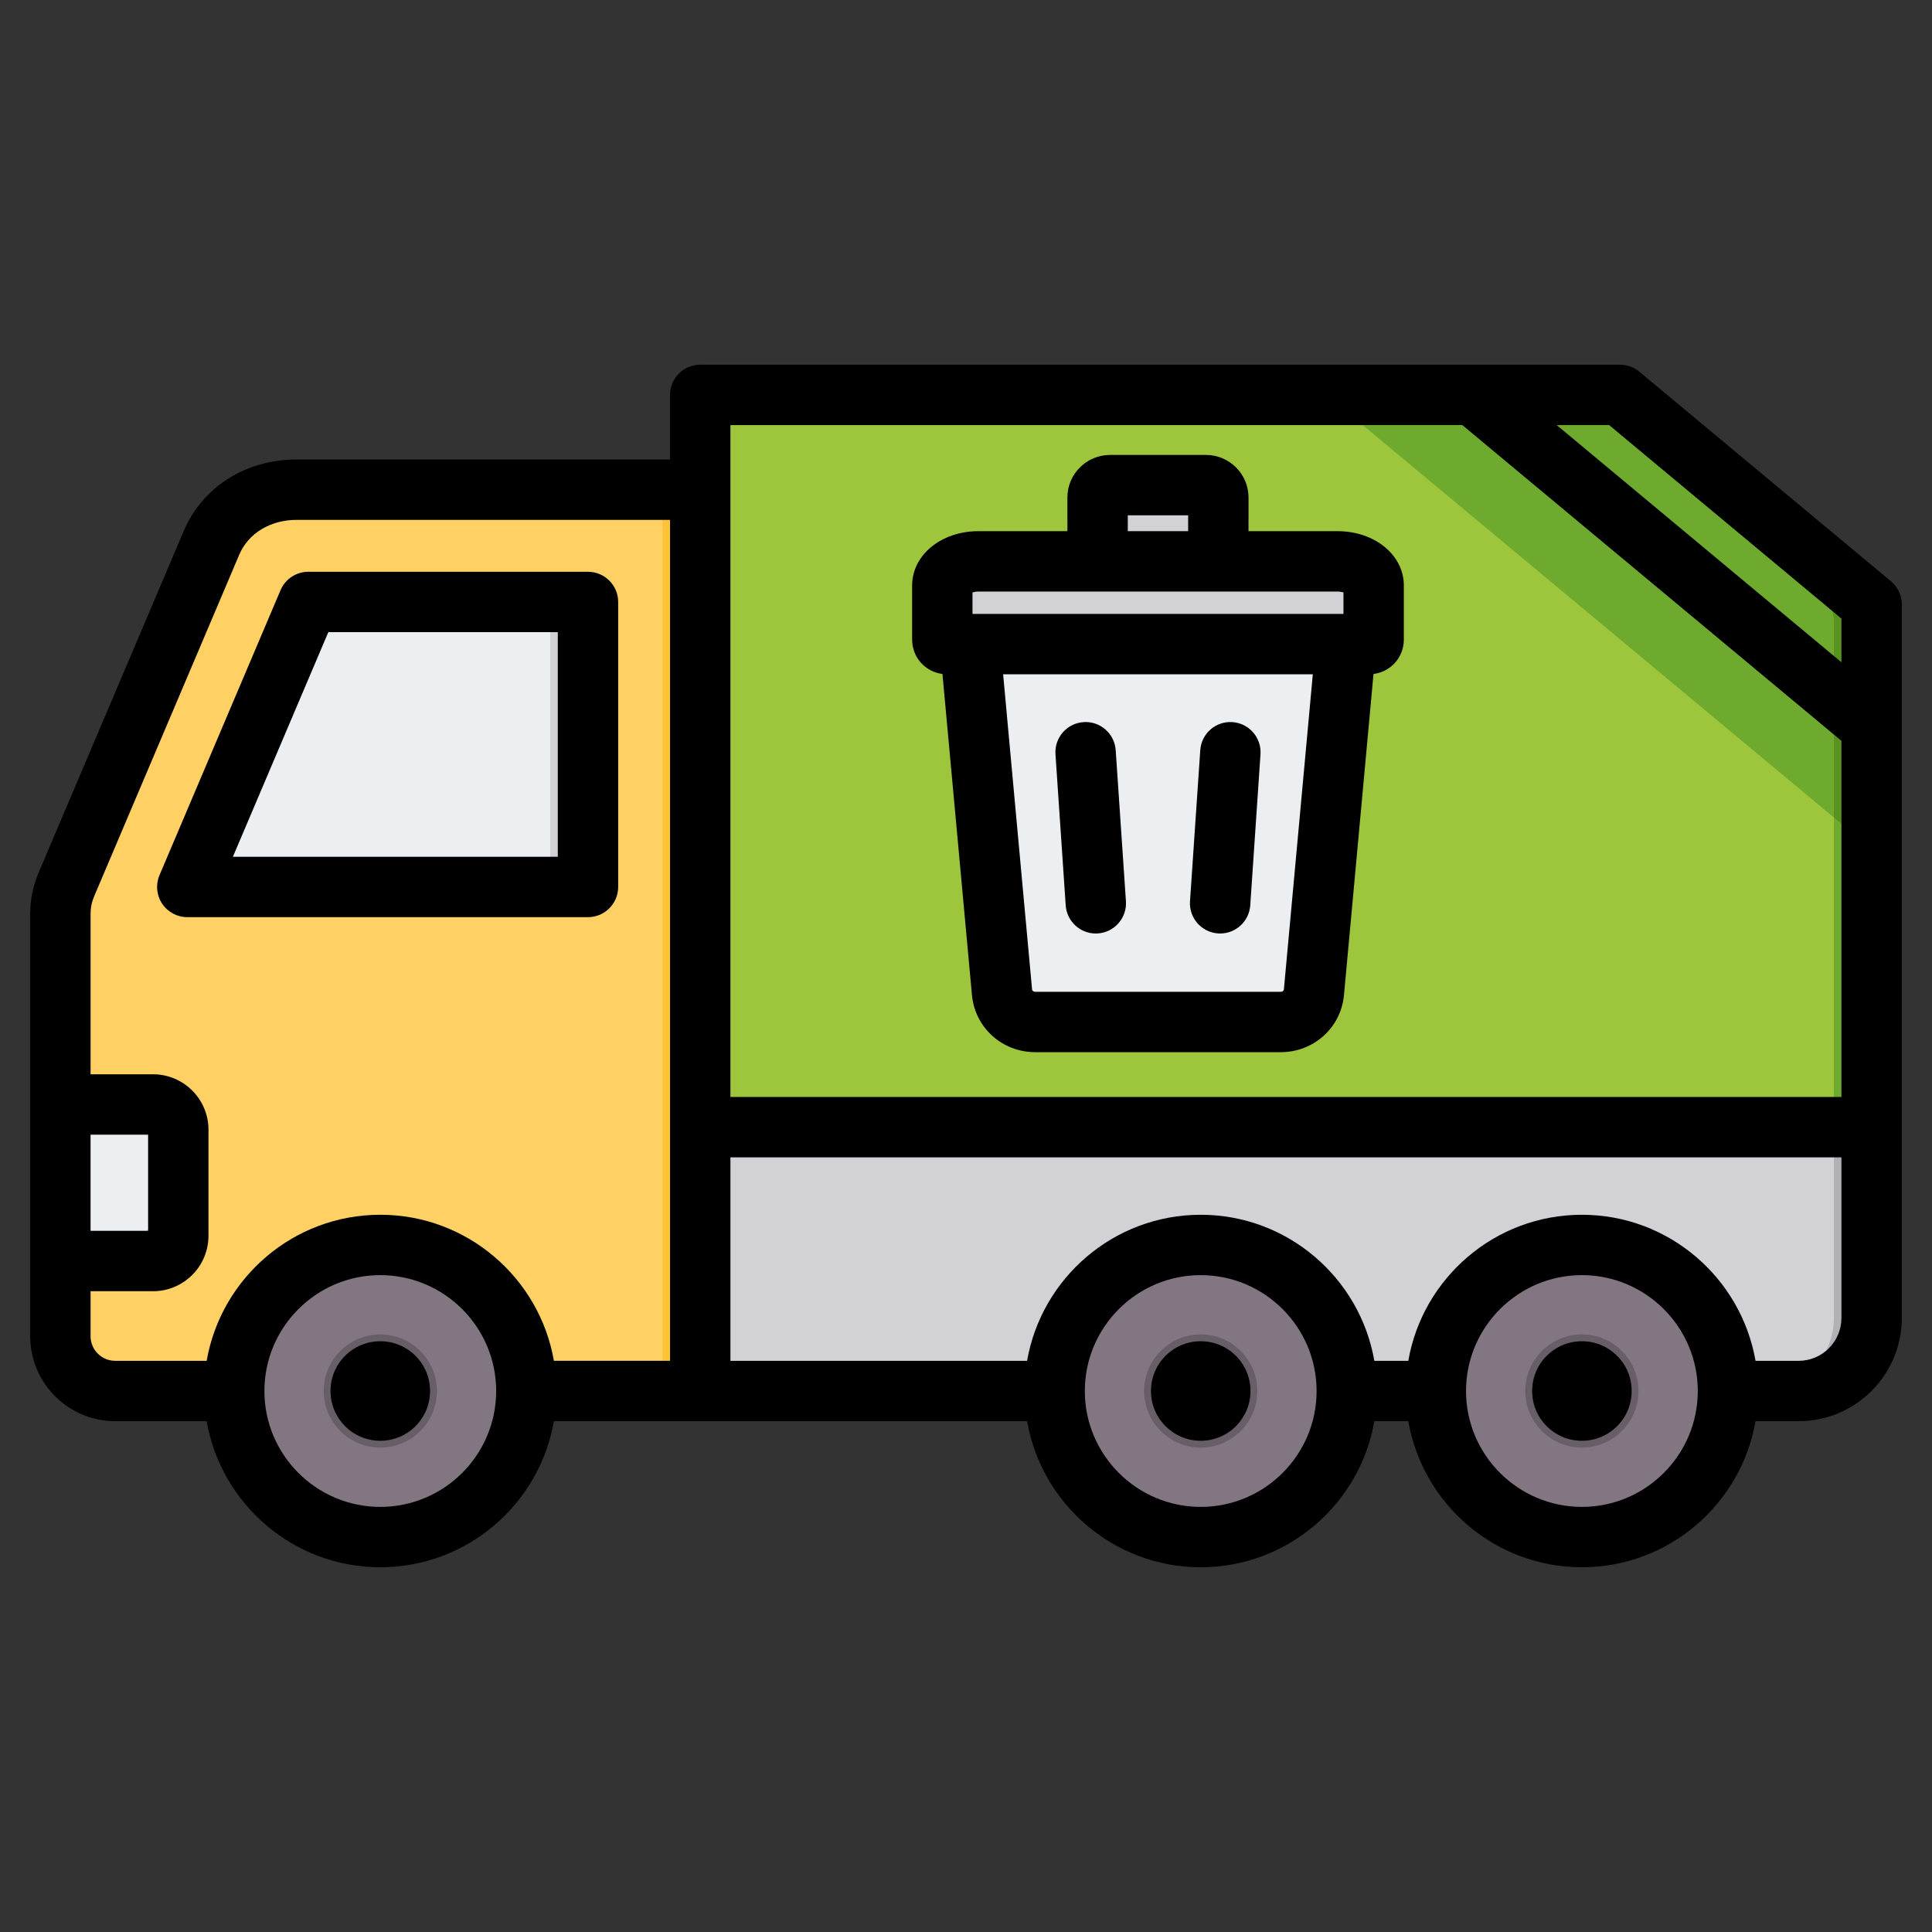 <svg xmlns="http://www.w3.org/2000/svg" id="Layer_1" height="512" viewBox="0 0 512 512" width="512"><rect x="0" y="0" width="512" height="512" fill="#333333" stroke="none"/><g clip-rule="evenodd" fill-rule="evenodd"><g><g><path d="m185.567 129.771h-106.954c-10.199 0-18.897 5.438-22.585 14.121l-38.39 90.393c-1.135 2.675-1.638 5.127-1.638 7.996v111.835c0 7.995 6.521 14.516 14.516 14.516h446.13c10.659 0 19.354-8.695 19.354-19.354v-156.695l-105.568-87.925h-194.866c-5.508 0-10 4.492-10 10v15.113z" fill="#ffd064"></path><path d="m185.567 129.771h-10v238.861h71.043 220.035c10.659 0 19.354-8.695 19.354-19.354v-165.024l-95.568-79.596h-194.865c-5.508 0-10 4.492-10 10v15.113z" fill="#ffc338"></path><path d="m51.999 229.491 28.163-66.313c.961-2.264 3.063-3.654 5.522-3.654h66.131c2.203 0 4 1.797 4 4v67.531c0 2.203-1.797 4-4 4h-96.135c-1.383 0-2.573-.639-3.336-1.793-.763-1.153-.886-2.498-.345-3.771z" fill="#eceff1"></path><path d="m145.815 159.523h6c2.203 0 4 1.797 4 4v67.531c0 2.203-1.797 4-4 4h-6z" fill="#d1d1d6"></path><path d="m40.56 292.697h-24.56v41.488h24.56c3.686 0 6.692-3.006 6.692-6.691v-28.105c-.001-3.686-3.007-6.692-6.692-6.692z" fill="#eceff1"></path><path d="m16 327.814v6.371h24.56c3.686 0 6.692-3.006 6.692-6.691v-28.105c0-3.469-2.663-6.335-6.049-6.66.004.096.007.192.007.289v28.105c0 3.686-3.006 6.691-6.691 6.691z" fill="#d1d1d6"></path><path d="m496 349.278v-184.408c0-3.073-1.239-5.717-3.6-7.684l-60.288-50.213c-1.871-1.559-3.965-2.316-6.4-2.316h-230.145c-5.508 0-10 4.492-10 10v253.975h291.079c10.659 0 19.354-8.694 19.354-19.354z" fill="#9ec63d"></path><path d="m496 349.278v-184.408c0-3.073-1.239-5.717-3.6-7.684l-60.288-50.213c-1.871-1.559-3.965-2.316-6.4-2.316h-10c2.435 0 4.529.757 6.4 2.316l60.288 50.213c2.361 1.966 3.6 4.611 3.6 7.684v184.408c0 10.659-8.695 19.354-19.354 19.354h10c10.659 0 19.354-8.694 19.354-19.354z" fill="#6eaa2e"></path><path d="m496 349.278v-50.572h-310.433v69.927h291.079c10.659 0 19.354-8.695 19.354-19.355z" fill="#d1d1d6"></path><path d="m496 349.278v-50.572h-10v50.572c0 10.659-8.695 19.354-19.354 19.354h-281.079 291.079c10.659.001 19.354-8.694 19.354-19.354z" fill="#b1b1b5"></path><path d="m496 224.981-144.467-120.323h74.18c2.435 0 4.529.757 6.4 2.316l60.288 50.213c2.361 1.966 3.6 4.611 3.6 7.684v60.11z" fill="#6eaa2e"></path><path d="m496 224.981-10-8.329v-51.782c0-3.073-1.239-5.717-3.6-7.684l-60.288-50.213c-1.871-1.559-3.965-2.316-6.4-2.316h10c2.435 0 4.529.757 6.4 2.316l60.288 50.213c2.361 1.966 3.6 4.611 3.6 7.684z" fill="#58931f"></path><path d="m419.22 329.923c-21.379 0-38.71 17.331-38.71 38.71s17.331 38.71 38.71 38.71 38.71-17.331 38.71-38.71-17.331-38.71-38.71-38.71zm-318.437 0c-21.379 0-38.709 17.331-38.709 38.71s17.33 38.71 38.709 38.71 38.71-17.331 38.71-38.71c-.001-21.379-17.331-38.71-38.71-38.71zm217.421 0c-21.379 0-38.71 17.331-38.71 38.71s17.33 38.71 38.71 38.71c21.379 0 38.71-17.331 38.71-38.71s-17.331-38.71-38.71-38.71z" fill="#837683"></path><path d="m100.783 353.633c8.29 0 15 6.71 15 15s-6.71 15-15 15-15-6.71-15-15c0-8.291 6.71-15 15-15zm318.437 0c8.29 0 15 6.71 15 15s-6.709 15-15 15c-8.29 0-15-6.71-15-15 0-8.291 6.71-15 15-15zm-101.016 0c8.29 0 15 6.71 15 15s-6.709 15-15 15c-8.29 0-15-6.71-15-15 0-8.291 6.71-15 15-15z" fill="#685e68"></path></g><g><path d="m356.936 167.893c-66.75 0-100.126 0-100.126 0l8.732 95.068c.412 4.475 4.214 7.877 8.804 7.877h65.055c4.59 0 8.392-3.401 8.804-7.877z" fill="#eceff1"></path><path d="m356.936 167.893h-4.671l-8.732 95.068c-.412 4.475-4.213 7.877-8.803 7.877h4.671c4.59 0 8.392-3.401 8.804-7.877z" fill="#d1d1d6"></path><path d="m298.874 148.767v-5.239h15.999v5.239zm31.999 0v-9.946c0-3.067-1.26-5.875-3.294-7.932l-.049-.049c-2.059-2.044-4.872-3.311-7.95-3.311h-25.415c-3.113 0-5.939 1.269-7.981 3.311s-3.311 4.867-3.311 7.981v9.946h-23.593c-4.723 0-9.558 2.553-9.558 6.396v14.292c0 .664.458 1.239 1.274 1.239h111.755c.816 0 1.274-.574 1.274-1.239v-14.292c0-3.81-4.836-6.396-9.558-6.396z" fill="#d1d1d6"></path><path d="m298.874 148.767v-5.239h-5.366v5.239zm31.999 0v-9.946c0-3.067-1.26-5.875-3.294-7.932l-.049-.049c-2.059-2.044-4.872-3.311-7.95-3.311h-5.367c3.078 0 5.891 1.267 7.95 3.311l.049.049c2.033 2.057 3.293 4.864 3.293 7.932v9.946zm26.511 21.928h5.367c.816 0 1.274-.574 1.274-1.239v-14.292c0-3.81-4.836-6.396-9.558-6.396h-5.367c4.723 0 9.558 2.585 9.558 6.396v14.292c.001.664-.458 1.239-1.274 1.239z" fill="#b1b1b5"></path></g></g><path d="m298.383 238.843c.296 4.41-3.031 8.223-7.442 8.524-.179.009-.362.019-.551.019-4.17 0-7.682-3.238-7.969-7.46l-2.711-40.037c-.301-4.41 3.031-8.223 7.442-8.524 4.406-.301 8.218 3.031 8.52 7.442zm35.66-38.954-2.711 40.037c-.292 4.222-3.808 7.46-7.978 7.46-.183 0-.362-.009-.551-.019-4.401-.301-7.743-4.114-7.441-8.524l2.721-40.036c.297-4.406 4.1-7.743 8.52-7.442 4.408.301 7.736 4.114 7.44 8.524zm-76.323-42.889c.429-.127.97-.231 1.563-.231h95.187c.588 0 1.13.099 1.562.226v5.7h-98.312zm41.152-20.437h15.999v4.203h-15.999zm40.527 126.276c.452 0 .81-.264.842-.612l7.668-83.533h-82.069l7.672 83.538c.028.344.386.607.838.607zm-89.638-84.23 7.818 85.082c.791 8.632 8.002 15.147 16.771 15.147h65.049c8.773 0 15.98-6.51 16.771-15.147l7.823-85.082c4.589-.588 8.039-4.392 8.039-9.155v-14.29c0-8.072-7.719-14.398-17.561-14.398h-23.6v-8.91c0-6.227-5.06-11.292-11.287-11.292h-25.414c-6.227 0-11.301 5.064-11.301 11.292v8.91h-23.586c-9.852 0-17.561 6.326-17.561 14.398v14.29c0 4.764 3.45 8.567 8.039 9.155zm226.89 182.025h-11.419c-3.812-21.958-22.984-38.709-46.01-38.709-23.031 0-42.202 16.752-46.01 38.709h-8.999c-3.803-21.958-22.984-38.709-46.01-38.709-23.021 0-42.202 16.752-46.014 38.709h-78.619v-53.927h294.43v42.569c0 6.265-5.088 11.358-11.349 11.358zm-57.428 38.709c16.931 0 30.708-13.777 30.708-30.712 0-16.931-13.777-30.708-30.708-30.708-16.93 0-30.712 13.777-30.712 30.708-.001 16.935 13.781 30.712 30.712 30.712zm-101.019 0c16.936 0 30.708-13.777 30.708-30.712 0-16.931-13.772-30.708-30.708-30.708-16.931 0-30.712 13.777-30.712 30.708-.001 16.935 13.781 30.712 30.712 30.712zm-217.425-77.419c-23.017 0-42.197 16.752-46.01 38.709h-24.25c-3.596 0-6.519-2.923-6.519-6.519v-11.927h16.563c8.096 0 14.685-6.594 14.685-14.695v-28.105c0-8.101-6.59-14.69-14.685-14.69h-16.563v-42.419c0-1.779.292-3.191 1.003-4.867l38.389-90.391c2.419-5.705 8.261-9.249 15.217-9.249h98.962v222.861h-30.783c-3.798-21.956-22.978-38.708-46.009-38.708zm0 77.419c16.945 0 30.712-13.777 30.712-30.712 0-16.931-13.768-30.708-30.712-30.708-16.926 0-30.708 13.777-30.708 30.708 0 16.935 13.782 30.712 30.708 30.712zm-76.779-98.647v25.488h15.25v-25.488zm169.57-188.039v178.052h294.43v-94.377l-100.459-83.674h-193.971zm294.43 51.276v11.574l-75.456-62.851h13.899zm13.122-9.893-66.672-55.527c-1.44-1.2-3.248-1.854-5.121-1.854h-243.76c-4.42 0-7.997 3.582-7.997 8.002v17.114h-98.963c-13.49 0-24.97 7.277-29.94 18.992l-38.389 90.39c-1.558 3.657-2.278 7.192-2.278 11.122v111.835c0 12.417 10.101 22.518 22.518 22.518h24.25c3.812 21.953 22.993 38.709 46.01 38.709 23.031 0 42.211-16.757 46.01-38.709h125.401c3.813 21.953 22.993 38.709 46.014 38.709 23.026 0 42.207-16.757 46.01-38.709h8.999c3.808 21.953 22.979 38.709 46.01 38.709 23.026 0 42.197-16.757 46.01-38.709h11.419c15.081 0 27.347-12.271 27.347-27.356v-189.094c-.001-2.372-1.06-4.622-2.878-6.142zm-169.73 214.591c0-7.286-5.902-13.189-13.189-13.189-7.281 0-13.184 5.903-13.184 13.189 0 7.291 5.903 13.189 13.184 13.189 7.287 0 13.189-5.898 13.189-13.189zm-217.42 0c0-7.286-5.902-13.189-13.193-13.189-7.286 0-13.189 5.903-13.189 13.189 0 7.291 5.902 13.189 13.189 13.189 7.291 0 13.193-5.898 13.193-13.189zm318.439 0c0-7.286-5.898-13.189-13.189-13.189s-13.193 5.903-13.193 13.189c0 7.291 5.902 13.189 13.193 13.189 7.292 0 13.189-5.898 13.189-13.189zm-284.587-141.578v-59.528h-60.813l-25.29 59.528zm15.999 8.001v-75.531c0-4.415-3.592-7.997-8.002-7.997h-74.11c-3.21 0-6.1 1.916-7.362 4.872l-32.077 75.531c-1.055 2.471-.791 5.305.687 7.54 1.492 2.241 3.992 3.587 6.684 3.587h106.178c4.41 0 8.002-3.582 8.002-8.002z"></path></g></svg>